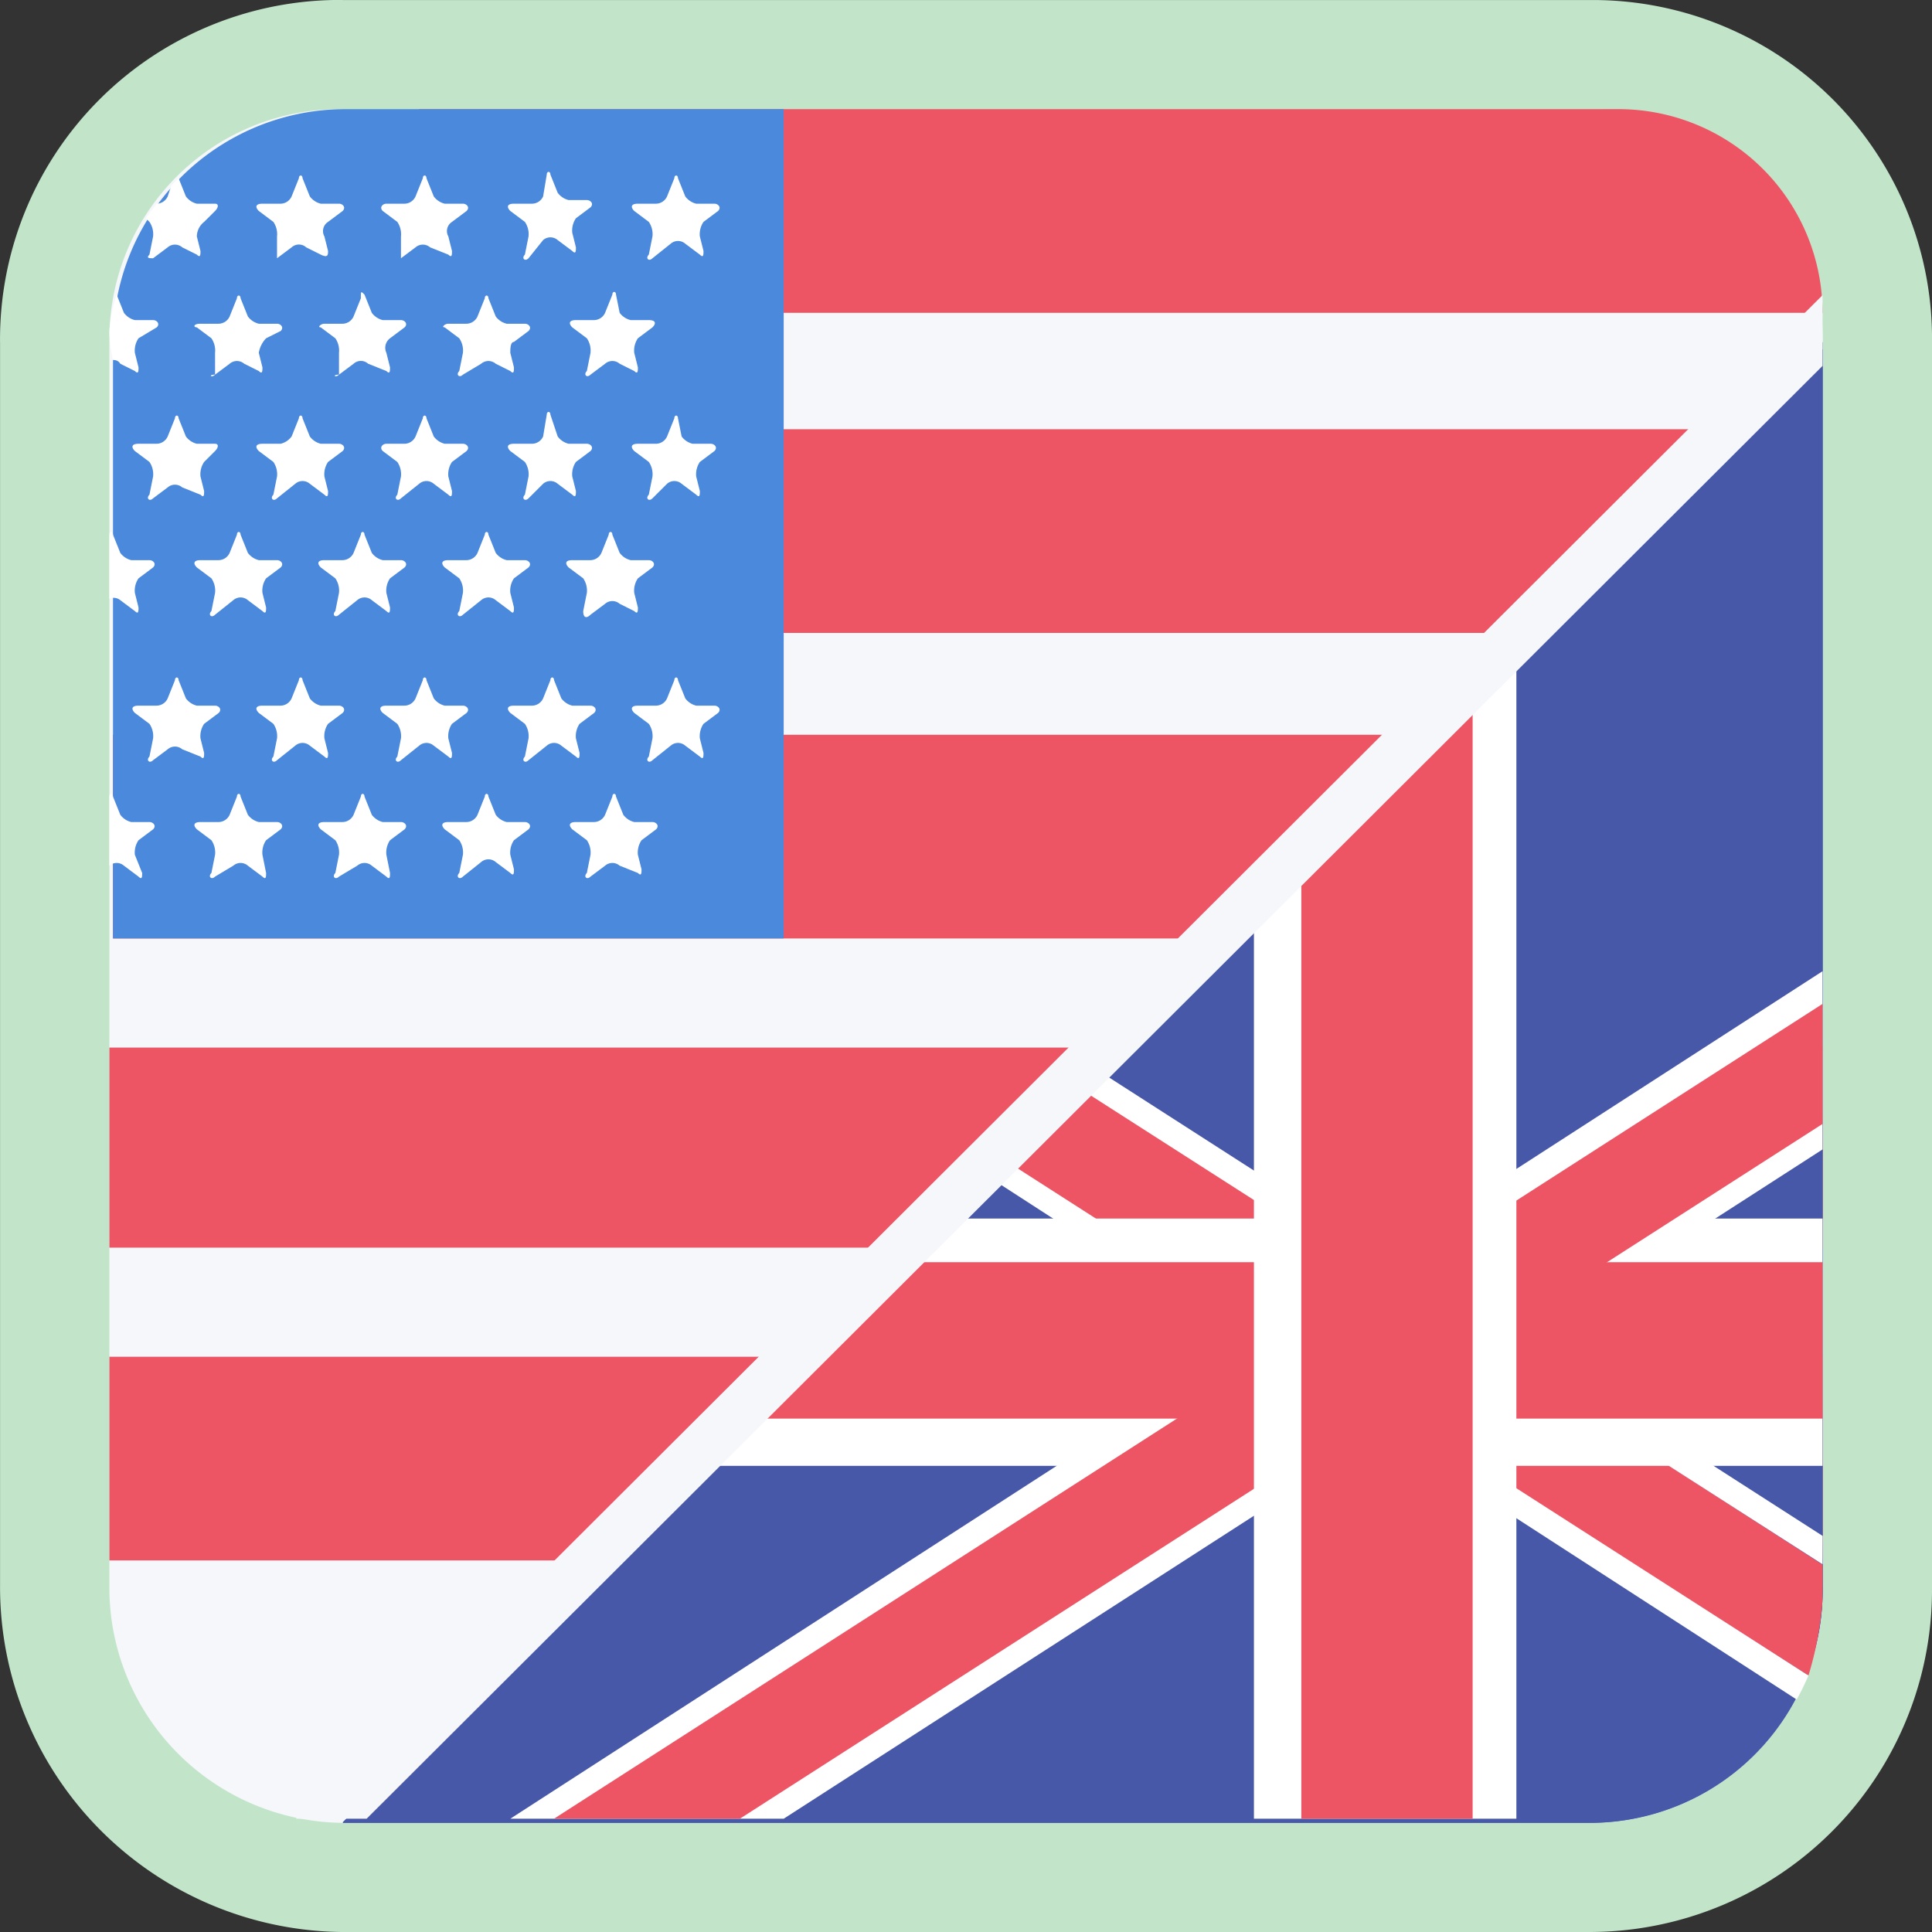 <svg id="Enlish.svg" width="75" height="75" version="1.1" xmlns="http://www.w3.org/2000/svg"><rect width="100%" height="100%" fill="#333333" stroke="none"/><defs><style>.cls-1{fill:#f5f7fa}.cls-3{fill:#ed5565}.cls-5{fill:#fff}.cls-6{fill:#4758a9}.cls-7{fill:none}</style></defs><path class="cls-1" d="M13.302 72.881a11.301 11.28 0 01-11.179-11.31V13.278A11.063 11.042 0 0113.041 2.12h48.797a11.049 11.028 0 0111.039 11.003l-.001 48.601A11.151 11.13 0 0161.76 72.881z" fill="#f5f7fa" stroke-width="1.414"/><path d="M13.186 4.237l.117.001h48.543a8.91 8.893 0 018.91 8.887l-.002.152v48.446a9.028 9.012 0 01-9 9.04H13.303a9.15 9.132 0 01-9.057-9.18V13.276a8.94 8.924 0 018.823-9.04h.117m0-4.237h-.172A13.201 13.176 0 00.002 13.334v48.249A13.418 13.393 0 0013.26 75h48.438A13.303 13.278 0 0075 61.71V13.277l.001-.156A13.172 13.147 0 0061.846.001H13.303z" fill="#c2e5ca" stroke-width="1.414"/><path class="cls-6" d="M70.754 13.56v48.022a9.06 9.043 0 01-8.921 9.18h-48.53" fill="#4758a9" stroke-width="1.414"/><path class="cls-7" fill="none" stroke-width="1.414" d="M12.453 22.176L9.34 26.978M11.887 23.023l-2.123 3.249"/><path class="cls-6" d="M70.754 13.277v48.446a9.028 9.012 0 01-9 9.04H13.303" fill="#4758a9" stroke-width="1.414"/><path class="cls-3" transform="matrix(1.415 0 0 1.412 .003 .071)" d="M11.498 2.95h32.9a5.6 5.6 0 015.6 5.6h-38.5z" fill="#ed5565"/><path class="cls-3" fill="#ed5565" d="M3.201 11.801h46.7v5.6h-46.7zM3.1 20.201h46.8v5.6H3.1zM3.001 28.801h47v5.5h-47zM3.001 37.301h47v5.6h-47z" transform="matrix(1.415 0 0 1.412 0 0)"/><path class="cls-6" transform="matrix(1.415 0 0 1.412 .003 .071)" d="M49.998 9.55v34a6.403 6.403 0 01-6.305 6.5H9.398" fill="#4758a9"/><path class="cls-3" d="M70.37 60.496L41.749 42.028l-3.007 3.06 31.25 19.82.212.136a13.311 13.286 0 00.543-2.881c.012-1.02.003-1.422.003-1.422" fill="#ed5565" stroke-width="1.414"/><path class="cls-5" transform="matrix(1.415 0 0 1.412 0 0)" fill="#fff" d="M50.001 31.601l-28.5 18.4h-7.5l36-23.3z"/><path class="cls-7" fill="none" stroke-width="1.414" d="M70.755 60.789L41.648 42.116"/><path class="cls-5" transform="matrix(1.415 0 0 1.412 0 0)" fill="#fff" d="M50.001 40.301H19.126l6.75-6.8h24.125z"/><path class="cls-5" d="M70.202 65.044L38.978 45.018l-.633.645 31.402 20.313a9.814 9.796 0 00.455-.931z" fill="#fff" stroke-width="1.414"/><g><path class="cls-3" transform="matrix(1.415 0 0 1.412 .003 .071)" d="M15.198 49.95l34.8-22.4v3.3l-29.7 19.1z" fill="#ed5565"/><path class="cls-5" fill="#fff" d="M50.004 42.227l-19.975-12.86-.018-.011-.492.502 20.482 13.149" transform="matrix(1.415 0 0 1.412 0 0)"/><path class="cls-3" fill="#ed5565" d="M50.001 39.001H20.418l4.291-4.3h25.292z" transform="matrix(1.415 0 0 1.412 0 0)"/></g><path class="cls-5" transform="matrix(1.415 0 0 1.412 0 0)" fill="#fff" d="M34.401 50.001V24.959l7.2-7.166v32.208z"/><path class="cls-3" transform="matrix(1.415 0 0 1.412 0 0)" fill="#ed5565" d="M35.701 50.001V23.793l4.7-4.709v30.917z"/><g><path transform="matrix(1.415 0 0 1.412 .003 .071)" d="M9.498 2.95h12v22.8h-18.4V9.35a6.38 6.38 0 016.36-6.4h.04z" fill="#4a89dc"/><path class="cls-5" transform="matrix(1.415 0 0 1.412 .003 .071)" d="M4.898 4.85l.2.5a.53.53 0 00.3.2h.5c.1 0 .1.1 0 .2l-.3.3a.52.52 0 00-.2.4l.1.4c0 .1 0 .2-.1.1l-.4-.2a.304.304 0 00-.4 0l-.4.3c-.1 0-.2 0-.1-.1l.1-.5a.601.601 0 00-.1-.4l-.1-.1.3-.4a.338.338 0 00.3-.2l.1-.3zM7.598 7.05v-.6a.601.601 0 00-.1-.4l-.4-.3c-.1-.1-.1-.2.1-.2h.5a.338.338 0 00.3-.2l.2-.5c0-.1.1-.1.1 0l.2.5a.53.53 0 00.3.2h.5c.1 0 .2.1.1.2l-.4.3a.3.3 0 00-.1.4l.1.4c0 .1 0 .2-.2.1l-.4-.2a.297.297 0 00-.4 0zM10.998 7.05v-.6a.601.601 0 00-.1-.4l-.4-.3c-.1-.1 0-.2.1-.2h.5a.338.338 0 00.3-.2l.2-.5c0-.1.1-.1.1 0l.2.5a.53.53 0 00.3.2h.5c.1 0 .2.1.1.2l-.4.3a.3.3 0 00-.1.4l.1.4c0 .1 0 .2-.1.1l-.5-.2a.304.304 0 00-.4 0zM14.498 7.05c-.1.1-.2 0-.1-.1l.1-.5a.601.601 0 00-.1-.4l-.4-.3c-.1-.1-.1-.2.1-.2h.5a.338.338 0 00.3-.2l.1-.6c0-.1.1-.1.1 0l.2.5a.53.53 0 00.3.2h.5c.1 0 .2.1.1.2l-.4.3a.601.601 0 00-.1.4l.1.4c0 .1 0 .2-.1.1l-.4-.3a.304.304 0 00-.4 0zM17.898 7.05c-.1.1-.2 0-.1-.1l.1-.5a.601.601 0 00-.1-.4l-.4-.3c-.1-.1-.1-.2.1-.2h.5a.338.338 0 00.3-.2l.2-.5c0-.1.1-.1.1 0l.2.5a.53.53 0 00.3.2h.5c.1 0 .2.1.1.2l-.4.3a.601.601 0 00-.1.4l.1.4c0 .1 0 .2-.1.1l-.4-.3a.304.304 0 00-.4 0zM3.198 8.05l.2.5a.53.53 0 00.3.2h.5c.1 0 .2.1.1.2l-.5.3a.601.601 0 00-.1.4l.1.4c0 .1 0 .2-.1.1l-.4-.2a.2.2 0 00-.2-.1 3.784 3.784 0 01-.1-.8 4.069 4.069 0 01.2-1zM5.898 10.25c-.1.1-.2 0 0 0v-.6a.601.601 0 00-.1-.4l-.4-.3c-.1 0-.1-.1.1-.1h.5a.338.338 0 00.3-.2l.2-.5c0-.1.1-.1.1 0l.2.5a.53.53 0 00.3.2h.5c.1 0 .2.1.1.2l-.4.2a.758.758 0 00-.2.4l.1.4c0 .1 0 .2-.1.1l-.4-.2a.304.304 0 00-.4 0zM9.298 10.25c-.1.1-.2 0 0 0v-.6a.601.601 0 00-.1-.4l-.4-.3c-.1 0 0-.1.1-.1h.5a.338.338 0 00.3-.2l.2-.5c0-.2 0-.2.1-.1l.2.5a.53.53 0 00.3.2h.5c.1 0 .2.1.1.2l-.4.3a.327.327 0 00-.1.4l.1.4c0 .1 0 .2-.1.1l-.5-.2a.297.297 0 00-.4 0zM12.698 10.25c-.1.1-.2 0-.1-.1l.1-.5a.601.601 0 00-.1-.4l-.4-.3c-.1 0 0-.1.1-.1h.5a.338.338 0 00.3-.2l.2-.5c0-.1.1-.1.1 0l.2.5a.53.53 0 00.3.2h.5c.1 0 .2.1.1.2l-.4.3c-.1 0-.1.2-.1.3l.1.4c0 .1 0 .2-.1.1l-.4-.2a.304.304 0 00-.4 0zM16.198 10.25c-.1.1-.2 0-.1-.1l.1-.5a.601.601 0 00-.1-.4l-.4-.3c-.1-.1-.1-.2.1-.2h.5a.338.338 0 00.3-.2l.2-.5c0-.1.1-.1.1 0l.1.5a.53.53 0 00.3.2h.5c.2 0 .2.1.1.2l-.4.3a.601.601 0 00-.1.4l.1.4c0 .1 0 .2-.1.1l-.4-.2a.304.304 0 00-.4 0zM4.198 13.65c-.1.1-.2 0-.1-.1l.1-.5a.601.601 0 00-.1-.4l-.4-.3c-.1-.1-.1-.2.1-.2h.5a.338.338 0 00.3-.2l.2-.5c0-.1.1-.1.1 0l.2.5a.53.53 0 00.3.2h.5c.1 0 .1.1 0 .2l-.3.3a.601.601 0 00-.1.4l.1.4c0 .1 0 .2-.1.1l-.5-.2a.304.304 0 00-.4 0zM7.598 13.65c-.1.1-.2 0-.1-.1l.1-.5a.601.601 0 00-.1-.4l-.4-.3c-.1-.1-.1-.2.1-.2h.5a.53.53 0 00.3-.2l.2-.5c0-.1.1-.1.1 0l.2.5a.53.53 0 00.3.2h.5c.1 0 .2.1.1.2l-.4.3a.601.601 0 00-.1.4l.1.4c0 .1 0 .2-.1.1l-.4-.3a.304.304 0 00-.4 0zM10.998 13.65c-.1.1-.2 0-.1-.1l.1-.5a.601.601 0 00-.1-.4l-.4-.3c-.1-.1 0-.2.1-.2h.5a.338.338 0 00.3-.2l.2-.5c0-.1.1-.1.1 0l.2.5a.53.53 0 00.3.2h.5c.1 0 .2.1.1.2l-.4.3a.601.601 0 00-.1.4l.1.4c0 .1 0 .2-.1.1l-.4-.3a.304.304 0 00-.4 0zM14.498 13.65c-.1.1-.2 0-.1-.1l.1-.5a.601.601 0 00-.1-.4l-.4-.3c-.1-.1-.1-.2.1-.2h.5a.338.338 0 00.3-.2l.1-.6c0-.1.1-.1.1 0l.2.6a.53.53 0 00.3.2h.5c.1 0 .2.1.1.2l-.4.3a.601.601 0 00-.1.4l.1.4c0 .1 0 .2-.1.1l-.4-.3a.304.304 0 00-.4 0zM17.898 13.65c-.1.1-.2 0-.1-.1l.1-.5a.601.601 0 00-.1-.4l-.4-.3c-.1-.1-.1-.2.1-.2h.5a.338.338 0 00.3-.2l.2-.5c0-.1.1-.1.1 0l.1.5a.53.53 0 00.3.2h.5c.1 0 .2.1.1.2l-.4.3a.601.601 0 00-.1.4l.1.4c0 .1 0 .2-.1.1l-.4-.3a.304.304 0 00-.4 0zM5.898 16.85c-.1.1-.2 0-.1-.1l.1-.5a.601.601 0 00-.1-.4l-.4-.3c-.1-.1-.1-.2.1-.2h.5a.338.338 0 00.3-.2l.2-.5c0-.1.1-.1.1 0l.2.5a.53.53 0 00.3.2h.5c.1 0 .2.1.1.2l-.4.3a.601.601 0 00-.1.4l.1.4c0 .1 0 .2-.1.1l-.4-.3a.304.304 0 00-.4 0zM9.298 16.85c-.1.1-.2 0-.1-.1l.1-.5a.601.601 0 00-.1-.4l-.4-.3c-.1-.1-.1-.2.1-.2h.5a.338.338 0 00.3-.2l.2-.5c0-.1.1-.1.1 0l.2.5a.53.53 0 00.3.2h.5c.1 0 .2.1.1.2l-.4.3a.601.601 0 00-.1.4l.1.4c0 .1 0 .2-.1.1l-.4-.3a.304.304 0 00-.4 0zM12.698 16.85c-.1.1-.2 0-.1-.1l.1-.5a.601.601 0 00-.1-.4l-.4-.3c-.1-.1-.1-.2.1-.2h.5a.338.338 0 00.3-.2l.2-.5c0-.1.1-.1.1 0l.2.5a.53.53 0 00.3.2h.5c.1 0 .2.1.1.2l-.4.3a.601.601 0 00-.1.4l.1.4c0 .1 0 .2-.1.1l-.4-.3a.304.304 0 00-.4 0zM16.198 16.85c-.1.1-.2.1-.2-.1l.1-.5a.601.601 0 00-.1-.4l-.4-.3c-.1-.1-.1-.2.1-.2h.5a.338.338 0 00.3-.2l.2-.5c0-.1.1-.1.1 0l.2.5a.53.53 0 00.3.2h.5c.1 0 .2.1.1.2l-.4.3a.601.601 0 00-.1.4l.1.4c0 .1 0 .2-.1.1l-.4-.2a.304.304 0 00-.4 0zM4.198 20.85c-.1.1-.2 0-.1-.1l.1-.5a.601.601 0 00-.1-.4l-.4-.3c-.1-.1-.1-.2.1-.2h.5a.338.338 0 00.3-.2l.2-.5c0-.1.1-.1.1 0l.2.5a.53.53 0 00.3.2h.5c.1 0 .2.1.1.2l-.4.3a.601.601 0 00-.1.4l.1.4c0 .1 0 .2-.1.1l-.5-.2a.304.304 0 00-.4 0zM7.598 20.85c-.1.1-.2 0-.1-.1l.1-.5a.601.601 0 00-.1-.4l-.4-.3c-.1-.1-.1-.2.1-.2h.5a.338.338 0 00.3-.2l.2-.5c0-.1.1-.1.1 0l.2.5a.53.53 0 00.3.2h.5c.1 0 .2.1.1.2l-.4.3a.601.601 0 00-.1.4l.1.4c0 .1 0 .2-.1.1l-.4-.3a.304.304 0 00-.4 0zM10.998 20.85c-.1.1-.2 0-.1-.1l.1-.5a.601.601 0 00-.1-.4l-.4-.3c-.1-.1-.1-.2.1-.2h.5a.338.338 0 00.3-.2l.2-.5c0-.1.1-.1.1 0l.2.5a.53.53 0 00.3.2h.5c.1 0 .2.1.1.2l-.4.3a.601.601 0 00-.1.4l.1.4c0 .1 0 .2-.1.1l-.4-.3a.304.304 0 00-.4 0zM14.498 20.85c-.1.1-.2 0-.1-.1l.1-.5a.601.601 0 00-.1-.4l-.4-.3c-.1-.1-.1-.2.1-.2h.5a.338.338 0 00.3-.2l.2-.5c0-.1.1-.1.1 0l.2.5a.53.53 0 00.3.2h.5c.1 0 .2.1.1.2l-.4.3a.601.601 0 00-.1.4l.1.4c0 .1 0 .2-.1.1l-.4-.3a.304.304 0 00-.4 0zM17.898 20.85c-.1.1-.2 0-.1-.1l.1-.5a.601.601 0 00-.1-.4l-.4-.3c-.1-.1-.1-.2.1-.2h.5a.338.338 0 00.3-.2l.2-.5c0-.1.1-.1.1 0l.2.5a.53.53 0 00.3.2h.5c.1 0 .2.1.1.2l-.4.3a.601.601 0 00-.1.4l.1.4c0 .1 0 .2-.1.1l-.4-.3a.304.304 0 00-.4 0zM5.898 24.05c-.1.1-.2 0-.1-.1l.1-.5a.601.601 0 00-.1-.4l-.4-.3c-.1-.1-.1-.2.1-.2h.5a.338.338 0 00.3-.2l.2-.5c0-.1.1-.1.1 0l.2.5a.53.53 0 00.3.2h.5c.1 0 .2.1.1.2l-.4.3a.601.601 0 00-.1.4l.1.5c0 .1 0 .2-.1.1l-.4-.3a.304.304 0 00-.4 0zM9.298 24.05c-.1.1-.2 0-.1-.1l.1-.5a.601.601 0 00-.1-.4l-.4-.3c-.1-.1-.1-.2.1-.2h.5a.338.338 0 00.3-.2l.2-.5c0-.1.1-.1.1 0l.2.5a.53.53 0 00.3.2h.5c.1 0 .2.1.1.2l-.4.3a.601.601 0 00-.1.4l.1.5c0 .1 0 .2-.1.1l-.4-.3a.304.304 0 00-.4 0zM12.698 24.05c-.1.1-.2 0-.1-.1l.1-.5a.601.601 0 00-.1-.4l-.4-.3c-.1-.1-.1-.2.1-.2h.5a.338.338 0 00.3-.2l.2-.5c0-.1.1-.1.1 0l.2.5a.53.53 0 00.3.2h.5c.1 0 .2.1.1.2l-.4.3a.601.601 0 00-.1.4l.1.4c0 .1 0 .2-.1.1l-.4-.3a.304.304 0 00-.4 0zM16.198 24.05c-.1.1-.2 0-.1-.1l.1-.5a.601.601 0 00-.1-.4l-.4-.3c-.1-.1-.1-.2.1-.2h.5a.338.338 0 00.3-.2l.2-.5c0-.1.1-.1.1 0l.2.5a.53.53 0 00.3.2h.5c.1 0 .2.1.1.2l-.4.3a.601.601 0 00-.1.4l.1.4c0 .1 0 .2-.1.1l-.5-.2a.304.304 0 00-.4 0zM4.098 15.35h-.5a.53.53 0 01-.3-.2l-.2-.5c0-.1-.1-.1-.1 0v1.762a.286.286 0 01.3.038l.4.3c.1.1.1 0 .1-.1l-.1-.4a.601.601 0 01.1-.4l.4-.3c.1-.1 0-.2-.1-.2zM4.198 22.75c.1-.1 0-.2-.1-.2h-.5a.53.53 0 01-.3-.2l-.2-.5c0-.1-.1-.1-.1 0v1.9a.304.304 0 01.4 0l.4.3c.1.1.1 0 .1-.1l-.2-.5a.601.601 0 01.1-.4z" fill="#fff"/></g><path class="cls-1" transform="matrix(1.415 0 0 1.412 0 0)" fill="#f5f7fa" d="M50.001 10.059V8.114L8.114 50.001h1.945z"/></svg>